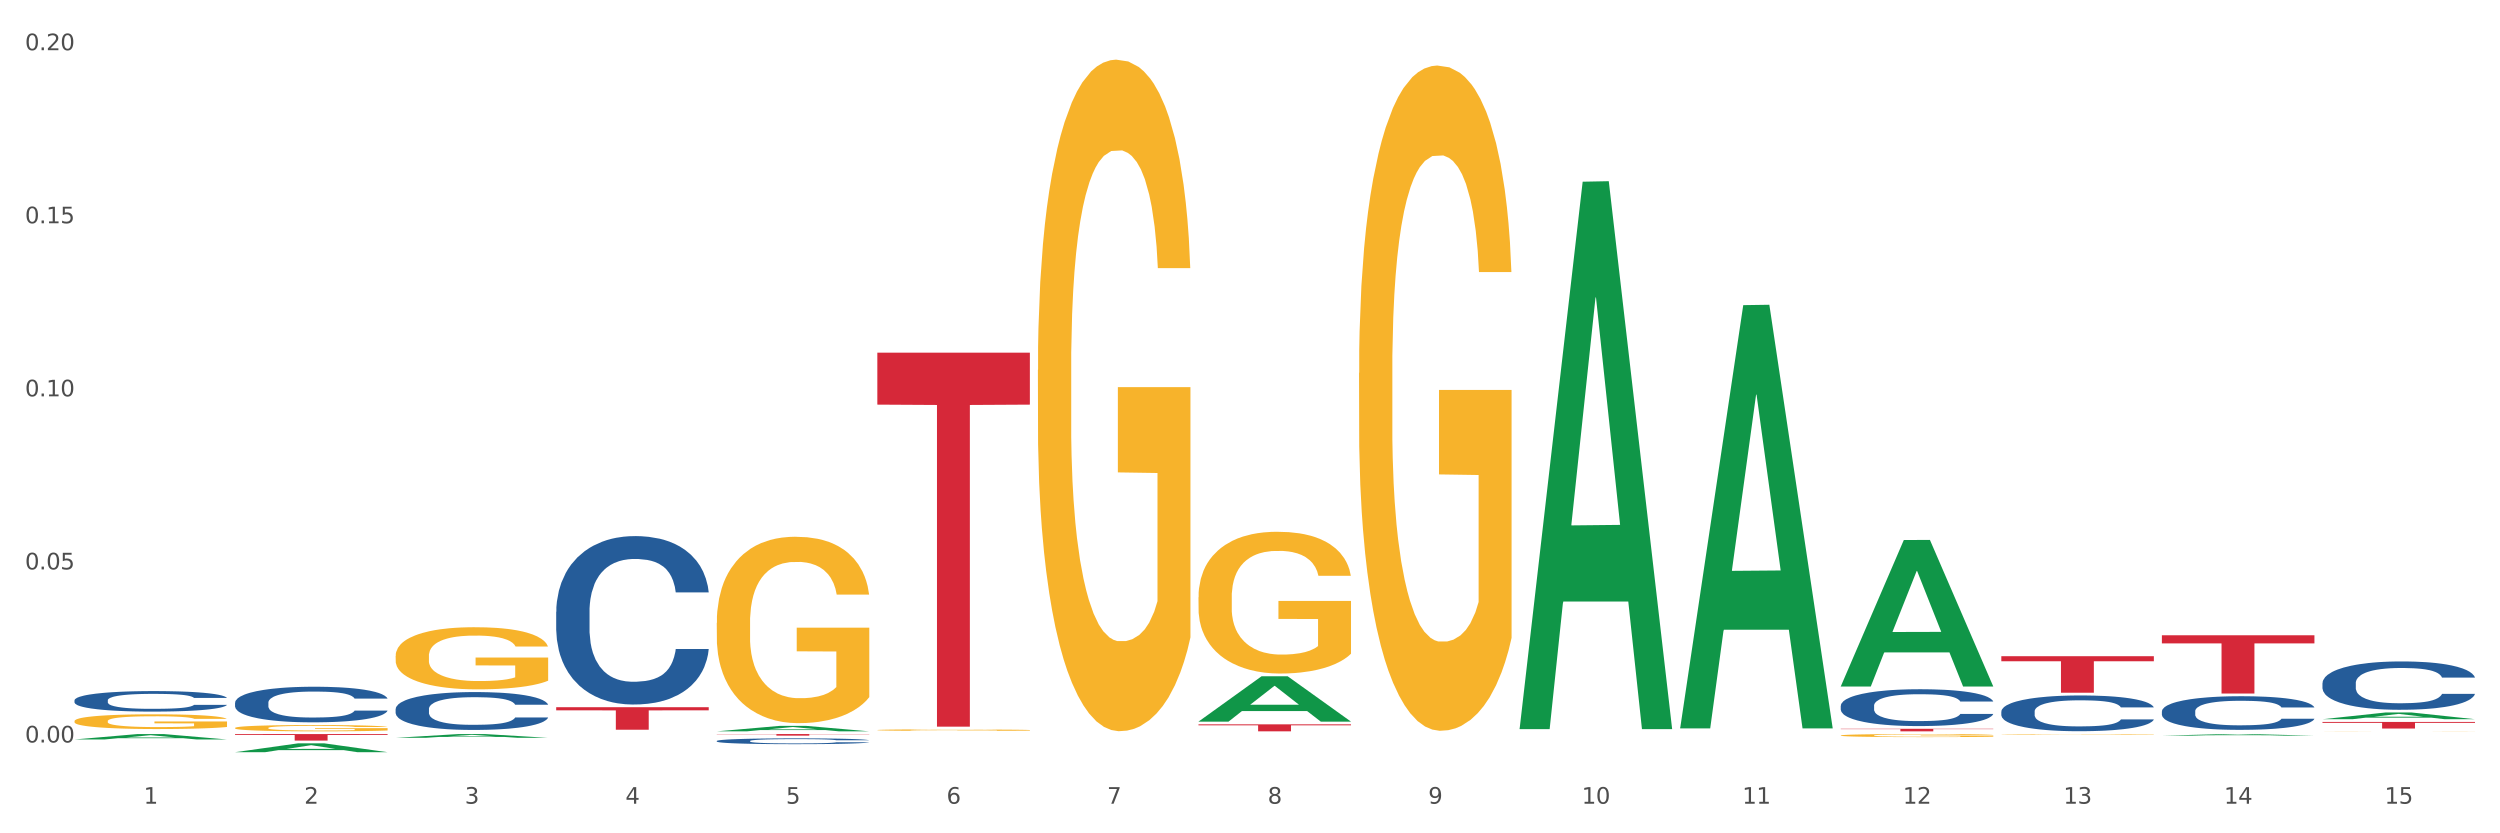 <?xml version="1.0" encoding="utf-8" standalone="no"?>
<!DOCTYPE svg PUBLIC "-//W3C//DTD SVG 1.1//EN"
  "http://www.w3.org/Graphics/SVG/1.1/DTD/svg11.dtd">
<svg xmlns:xlink="http://www.w3.org/1999/xlink" width="1080pt" height="360pt" viewBox="0 0 1080 360" xmlns="http://www.w3.org/2000/svg" version="1.1">
 <rect x="0" y="0" width="1080" height="360" fill="#333333" stroke="none"/>
 <defs>
  <style type="text/css">*{stroke-linejoin: round; stroke-linecap: butt}</style>
 </defs>
 <g id="figure_1">
  <g id="patch_1">
   <path d="M 0 360 
L 1080 360 
L 1080 0 
L 0 0 
z
" style="fill: #ffffff; stroke: #ffffff; stroke-linejoin: miter"/>
  </g>
  <g id="axes_1">
   <g id="matplotlib.axis_1">
    <g id="xtick_1">
     <g id="text_1">
      <!-- 1 -->
      <g style="fill: #4d4d4d" transform="translate(62.07 347.204) scale(0.096 -0.096)">
       <defs>
        <path id="DejaVuSans-31" d="M 794 531 
L 1825 531 
L 1825 4091 
L 703 3866 
L 703 4441 
L 1819 4666 
L 2450 4666 
L 2450 531 
L 3481 531 
L 3481 0 
L 794 0 
L 794 531 
z
" transform="scale(0.016)"/>
       </defs>
       <use xlink:href="#DejaVuSans-31"/>
      </g>
     </g>
    </g>
    <g id="xtick_2">
     <g id="text_2">
      <!-- 2 -->
      <g style="fill: #4d4d4d" transform="translate(131.436 347.204) scale(0.096 -0.096)">
       <defs>
        <path id="DejaVuSans-32" d="M 1228 531 
L 3431 531 
L 3431 0 
L 469 0 
L 469 531 
Q 828 903 1448 1529 
Q 2069 2156 2228 2338 
Q 2531 2678 2651 2914 
Q 2772 3150 2772 3378 
Q 2772 3750 2511 3984 
Q 2250 4219 1831 4219 
Q 1534 4219 1204 4116 
Q 875 4013 500 3803 
L 500 4441 
Q 881 4594 1212 4672 
Q 1544 4750 1819 4750 
Q 2544 4750 2975 4387 
Q 3406 4025 3406 3419 
Q 3406 3131 3298 2873 
Q 3191 2616 2906 2266 
Q 2828 2175 2409 1742 
Q 1991 1309 1228 531 
z
" transform="scale(0.016)"/>
       </defs>
       <use xlink:href="#DejaVuSans-32"/>
      </g>
     </g>
    </g>
    <g id="xtick_3">
     <g id="text_3">
      <!-- 3 -->
      <g style="fill: #4d4d4d" transform="translate(200.802 347.204) scale(0.096 -0.096)">
       <defs>
        <path id="DejaVuSans-33" d="M 2597 2516 
Q 3050 2419 3304 2112 
Q 3559 1806 3559 1356 
Q 3559 666 3084 287 
Q 2609 -91 1734 -91 
Q 1441 -91 1130 -33 
Q 819 25 488 141 
L 488 750 
Q 750 597 1062 519 
Q 1375 441 1716 441 
Q 2309 441 2620 675 
Q 2931 909 2931 1356 
Q 2931 1769 2642 2001 
Q 2353 2234 1838 2234 
L 1294 2234 
L 1294 2753 
L 1863 2753 
Q 2328 2753 2575 2939 
Q 2822 3125 2822 3475 
Q 2822 3834 2567 4026 
Q 2313 4219 1838 4219 
Q 1578 4219 1281 4162 
Q 984 4106 628 3988 
L 628 4550 
Q 988 4650 1302 4700 
Q 1616 4750 1894 4750 
Q 2613 4750 3031 4423 
Q 3450 4097 3450 3541 
Q 3450 3153 3228 2886 
Q 3006 2619 2597 2516 
z
" transform="scale(0.016)"/>
       </defs>
       <use xlink:href="#DejaVuSans-33"/>
      </g>
     </g>
    </g>
    <g id="xtick_4">
     <g id="text_4">
      <!-- 4 -->
      <g style="fill: #4d4d4d" transform="translate(270.169 347.204) scale(0.096 -0.096)">
       <defs>
        <path id="DejaVuSans-34" d="M 2419 4116 
L 825 1625 
L 2419 1625 
L 2419 4116 
z
M 2253 4666 
L 3047 4666 
L 3047 1625 
L 3713 1625 
L 3713 1100 
L 3047 1100 
L 3047 0 
L 2419 0 
L 2419 1100 
L 313 1100 
L 313 1709 
L 2253 4666 
z
" transform="scale(0.016)"/>
       </defs>
       <use xlink:href="#DejaVuSans-34"/>
      </g>
     </g>
    </g>
    <g id="xtick_5">
     <g id="text_5">
      <!-- 5 -->
      <g style="fill: #4d4d4d" transform="translate(339.535 347.204) scale(0.096 -0.096)">
       <defs>
        <path id="DejaVuSans-35" d="M 691 4666 
L 3169 4666 
L 3169 4134 
L 1269 4134 
L 1269 2991 
Q 1406 3038 1543 3061 
Q 1681 3084 1819 3084 
Q 2600 3084 3056 2656 
Q 3513 2228 3513 1497 
Q 3513 744 3044 326 
Q 2575 -91 1722 -91 
Q 1428 -91 1123 -41 
Q 819 9 494 109 
L 494 744 
Q 775 591 1075 516 
Q 1375 441 1709 441 
Q 2250 441 2565 725 
Q 2881 1009 2881 1497 
Q 2881 1984 2565 2268 
Q 2250 2553 1709 2553 
Q 1456 2553 1204 2497 
Q 953 2441 691 2322 
L 691 4666 
z
" transform="scale(0.016)"/>
       </defs>
       <use xlink:href="#DejaVuSans-35"/>
      </g>
     </g>
    </g>
    <g id="xtick_6">
     <g id="text_6">
      <!-- 6 -->
      <g style="fill: #4d4d4d" transform="translate(408.901 347.204) scale(0.096 -0.096)">
       <defs>
        <path id="DejaVuSans-36" d="M 2113 2584 
Q 1688 2584 1439 2293 
Q 1191 2003 1191 1497 
Q 1191 994 1439 701 
Q 1688 409 2113 409 
Q 2538 409 2786 701 
Q 3034 994 3034 1497 
Q 3034 2003 2786 2293 
Q 2538 2584 2113 2584 
z
M 3366 4563 
L 3366 3988 
Q 3128 4100 2886 4159 
Q 2644 4219 2406 4219 
Q 1781 4219 1451 3797 
Q 1122 3375 1075 2522 
Q 1259 2794 1537 2939 
Q 1816 3084 2150 3084 
Q 2853 3084 3261 2657 
Q 3669 2231 3669 1497 
Q 3669 778 3244 343 
Q 2819 -91 2113 -91 
Q 1303 -91 875 529 
Q 447 1150 447 2328 
Q 447 3434 972 4092 
Q 1497 4750 2381 4750 
Q 2619 4750 2861 4703 
Q 3103 4656 3366 4563 
z
" transform="scale(0.016)"/>
       </defs>
       <use xlink:href="#DejaVuSans-36"/>
      </g>
     </g>
    </g>
    <g id="xtick_7">
     <g id="text_7">
      <!-- 7 -->
      <g style="fill: #4d4d4d" transform="translate(478.267 347.204) scale(0.096 -0.096)">
       <defs>
        <path id="DejaVuSans-37" d="M 525 4666 
L 3525 4666 
L 3525 4397 
L 1831 0 
L 1172 0 
L 2766 4134 
L 525 4134 
L 525 4666 
z
" transform="scale(0.016)"/>
       </defs>
       <use xlink:href="#DejaVuSans-37"/>
      </g>
     </g>
    </g>
    <g id="xtick_8">
     <g id="text_8">
      <!-- 8 -->
      <g style="fill: #4d4d4d" transform="translate(547.634 347.204) scale(0.096 -0.096)">
       <defs>
        <path id="DejaVuSans-38" d="M 2034 2216 
Q 1584 2216 1326 1975 
Q 1069 1734 1069 1313 
Q 1069 891 1326 650 
Q 1584 409 2034 409 
Q 2484 409 2743 651 
Q 3003 894 3003 1313 
Q 3003 1734 2745 1975 
Q 2488 2216 2034 2216 
z
M 1403 2484 
Q 997 2584 770 2862 
Q 544 3141 544 3541 
Q 544 4100 942 4425 
Q 1341 4750 2034 4750 
Q 2731 4750 3128 4425 
Q 3525 4100 3525 3541 
Q 3525 3141 3298 2862 
Q 3072 2584 2669 2484 
Q 3125 2378 3379 2068 
Q 3634 1759 3634 1313 
Q 3634 634 3220 271 
Q 2806 -91 2034 -91 
Q 1263 -91 848 271 
Q 434 634 434 1313 
Q 434 1759 690 2068 
Q 947 2378 1403 2484 
z
M 1172 3481 
Q 1172 3119 1398 2916 
Q 1625 2713 2034 2713 
Q 2441 2713 2670 2916 
Q 2900 3119 2900 3481 
Q 2900 3844 2670 4047 
Q 2441 4250 2034 4250 
Q 1625 4250 1398 4047 
Q 1172 3844 1172 3481 
z
" transform="scale(0.016)"/>
       </defs>
       <use xlink:href="#DejaVuSans-38"/>
      </g>
     </g>
    </g>
    <g id="xtick_9">
     <g id="text_9">
      <!-- 9 -->
      <g style="fill: #4d4d4d" transform="translate(617 347.204) scale(0.096 -0.096)">
       <defs>
        <path id="DejaVuSans-39" d="M 703 97 
L 703 672 
Q 941 559 1184 500 
Q 1428 441 1663 441 
Q 2288 441 2617 861 
Q 2947 1281 2994 2138 
Q 2813 1869 2534 1725 
Q 2256 1581 1919 1581 
Q 1219 1581 811 2004 
Q 403 2428 403 3163 
Q 403 3881 828 4315 
Q 1253 4750 1959 4750 
Q 2769 4750 3195 4129 
Q 3622 3509 3622 2328 
Q 3622 1225 3098 567 
Q 2575 -91 1691 -91 
Q 1453 -91 1209 -44 
Q 966 3 703 97 
z
M 1959 2075 
Q 2384 2075 2632 2365 
Q 2881 2656 2881 3163 
Q 2881 3666 2632 3958 
Q 2384 4250 1959 4250 
Q 1534 4250 1286 3958 
Q 1038 3666 1038 3163 
Q 1038 2656 1286 2365 
Q 1534 2075 1959 2075 
z
" transform="scale(0.016)"/>
       </defs>
       <use xlink:href="#DejaVuSans-39"/>
      </g>
     </g>
    </g>
    <g id="xtick_10">
     <g id="text_10">
      <!-- 10 -->
      <g style="fill: #4d4d4d" transform="translate(683.312 347.204) scale(0.096 -0.096)">
       <defs>
        <path id="DejaVuSans-30" d="M 2034 4250 
Q 1547 4250 1301 3770 
Q 1056 3291 1056 2328 
Q 1056 1369 1301 889 
Q 1547 409 2034 409 
Q 2525 409 2770 889 
Q 3016 1369 3016 2328 
Q 3016 3291 2770 3770 
Q 2525 4250 2034 4250 
z
M 2034 4750 
Q 2819 4750 3233 4129 
Q 3647 3509 3647 2328 
Q 3647 1150 3233 529 
Q 2819 -91 2034 -91 
Q 1250 -91 836 529 
Q 422 1150 422 2328 
Q 422 3509 836 4129 
Q 1250 4750 2034 4750 
z
" transform="scale(0.016)"/>
       </defs>
       <use xlink:href="#DejaVuSans-31"/>
       <use xlink:href="#DejaVuSans-30" transform="translate(63.623 0)"/>
      </g>
     </g>
    </g>
    <g id="xtick_11">
     <g id="text_11">
      <!-- 11 -->
      <g style="fill: #4d4d4d" transform="translate(752.678 347.204) scale(0.096 -0.096)">
       <use xlink:href="#DejaVuSans-31"/>
       <use xlink:href="#DejaVuSans-31" transform="translate(63.623 0)"/>
      </g>
     </g>
    </g>
    <g id="xtick_12">
     <g id="text_12">
      <!-- 12 -->
      <g style="fill: #4d4d4d" transform="translate(822.044 347.204) scale(0.096 -0.096)">
       <use xlink:href="#DejaVuSans-31"/>
       <use xlink:href="#DejaVuSans-32" transform="translate(63.623 0)"/>
      </g>
     </g>
    </g>
    <g id="xtick_13">
     <g id="text_13">
      <!-- 13 -->
      <g style="fill: #4d4d4d" transform="translate(891.411 347.204) scale(0.096 -0.096)">
       <use xlink:href="#DejaVuSans-31"/>
       <use xlink:href="#DejaVuSans-33" transform="translate(63.623 0)"/>
      </g>
     </g>
    </g>
    <g id="xtick_14">
     <g id="text_14">
      <!-- 14 -->
      <g style="fill: #4d4d4d" transform="translate(960.777 347.204) scale(0.096 -0.096)">
       <use xlink:href="#DejaVuSans-31"/>
       <use xlink:href="#DejaVuSans-34" transform="translate(63.623 0)"/>
      </g>
     </g>
    </g>
    <g id="xtick_15">
     <g id="text_15">
      <!-- 15 -->
      <g style="fill: #4d4d4d" transform="translate(1030.143 347.204) scale(0.096 -0.096)">
       <use xlink:href="#DejaVuSans-31"/>
       <use xlink:href="#DejaVuSans-35" transform="translate(63.623 0)"/>
      </g>
     </g>
    </g>
    <g id="xtick_16"/>
    <g id="xtick_17"/>
    <g id="xtick_18"/>
    <g id="xtick_19"/>
    <g id="xtick_20"/>
    <g id="xtick_21"/>
    <g id="xtick_22"/>
    <g id="xtick_23"/>
    <g id="xtick_24"/>
    <g id="xtick_25"/>
    <g id="xtick_26"/>
    <g id="xtick_27"/>
    <g id="xtick_28"/>
    <g id="xtick_29"/>
   </g>
   <g id="matplotlib.axis_2">
    <g id="ytick_1">
     <g id="text_16">
      <!-- 0.00 -->
      <g style="fill: #4d4d4d" transform="translate(10.8 320.756) scale(0.096 -0.096)">
       <defs>
        <path id="DejaVuSans-2e" d="M 684 794 
L 1344 794 
L 1344 0 
L 684 0 
L 684 794 
z
" transform="scale(0.016)"/>
       </defs>
       <use xlink:href="#DejaVuSans-30"/>
       <use xlink:href="#DejaVuSans-2e" transform="translate(63.623 0)"/>
       <use xlink:href="#DejaVuSans-30" transform="translate(95.41 0)"/>
       <use xlink:href="#DejaVuSans-30" transform="translate(159.033 0)"/>
      </g>
     </g>
    </g>
    <g id="ytick_2">
     <g id="text_17">
      <!-- 0.05 -->
      <g style="fill: #4d4d4d" transform="translate(10.8 245.991) scale(0.096 -0.096)">
       <use xlink:href="#DejaVuSans-30"/>
       <use xlink:href="#DejaVuSans-2e" transform="translate(63.623 0)"/>
       <use xlink:href="#DejaVuSans-30" transform="translate(95.41 0)"/>
       <use xlink:href="#DejaVuSans-35" transform="translate(159.033 0)"/>
      </g>
     </g>
    </g>
    <g id="ytick_3">
     <g id="text_18">
      <!-- 0.10 -->
      <g style="fill: #4d4d4d" transform="translate(10.8 171.227) scale(0.096 -0.096)">
       <use xlink:href="#DejaVuSans-30"/>
       <use xlink:href="#DejaVuSans-2e" transform="translate(63.623 0)"/>
       <use xlink:href="#DejaVuSans-31" transform="translate(95.41 0)"/>
       <use xlink:href="#DejaVuSans-30" transform="translate(159.033 0)"/>
      </g>
     </g>
    </g>
    <g id="ytick_4">
     <g id="text_19">
      <!-- 0.15 -->
      <g style="fill: #4d4d4d" transform="translate(10.8 96.462) scale(0.096 -0.096)">
       <use xlink:href="#DejaVuSans-30"/>
       <use xlink:href="#DejaVuSans-2e" transform="translate(63.623 0)"/>
       <use xlink:href="#DejaVuSans-31" transform="translate(95.41 0)"/>
       <use xlink:href="#DejaVuSans-35" transform="translate(159.033 0)"/>
      </g>
     </g>
    </g>
    <g id="ytick_5">
     <g id="text_20">
      <!-- 0.20 -->
      <g style="fill: #4d4d4d" transform="translate(10.8 21.698) scale(0.096 -0.096)">
       <use xlink:href="#DejaVuSans-30"/>
       <use xlink:href="#DejaVuSans-2e" transform="translate(63.623 0)"/>
       <use xlink:href="#DejaVuSans-32" transform="translate(95.41 0)"/>
       <use xlink:href="#DejaVuSans-30" transform="translate(159.033 0)"/>
      </g>
     </g>
    </g>
    <g id="ytick_6"/>
    <g id="ytick_7"/>
    <g id="ytick_8"/>
    <g id="ytick_9"/>
   </g>
   <g id="PolyCollection_1">
    <path d="M 32.175 319.448 
L 32.243 319.446 
L 59.417 317.111 
L 70.695 317.108 
L 98.073 319.452 
L 85.029 319.452 
L 79.119 318.907 
L 51.061 318.907 
L 50.857 318.915 
L 45.151 319.452 
L 32.175 319.452 
L 32.175 319.448 
L 54.594 318.581 
L 75.586 318.579 
L 65.192 317.608 
L 65.056 317.604 
L 64.92 317.61 
L 54.526 318.579 
L 54.594 318.581 
L 32.175 319.448 
z
" clip-path="url(#pdb2fa4c7e5)" style="fill: #109648"/>
    <path d="M 101.541 324.942 
L 101.609 324.939 
L 128.784 321.123 
L 140.061 321.12 
L 167.439 324.95 
L 154.395 324.95 
L 148.485 324.058 
L 120.427 324.058 
L 120.224 324.072 
L 114.517 324.95 
L 101.541 324.95 
L 101.541 324.942 
L 123.96 323.526 
L 144.952 323.522 
L 134.558 321.936 
L 134.422 321.929 
L 134.286 321.94 
L 123.892 323.522 
L 123.96 323.526 
L 101.541 324.942 
z
" clip-path="url(#pdb2fa4c7e5)" style="fill: #109648"/>
    <path d="M 170.907 318.735 
L 170.975 318.734 
L 198.15 317.11 
L 209.427 317.108 
L 236.805 318.738 
L 223.762 318.738 
L 217.851 318.359 
L 189.794 318.359 
L 189.59 318.365 
L 183.883 318.738 
L 170.907 318.738 
L 170.907 318.735 
L 193.326 318.132 
L 214.319 318.131 
L 203.924 317.456 
L 203.788 317.453 
L 203.653 317.457 
L 193.258 318.131 
L 193.326 318.132 
L 170.907 318.735 
z
" clip-path="url(#pdb2fa4c7e5)" style="fill: #109648"/>
    <path d="M 309.64 315.939 
L 309.708 315.936 
L 336.882 313.574 
L 348.16 313.572 
L 375.538 315.943 
L 362.494 315.943 
L 356.584 315.391 
L 328.526 315.391 
L 328.322 315.4 
L 322.616 315.943 
L 309.64 315.943 
L 309.64 315.939 
L 332.059 315.061 
L 353.051 315.059 
L 342.657 314.077 
L 342.521 314.073 
L 342.385 314.08 
L 331.991 315.059 
L 332.059 315.061 
L 309.64 315.939 
z
" clip-path="url(#pdb2fa4c7e5)" style="fill: #109648"/>
    <path d="M 1003.302 310.699 
L 1003.37 310.696 
L 1030.544 307.793 
L 1041.822 307.791 
L 1069.2 310.704 
L 1056.156 310.704 
L 1050.246 310.026 
L 1022.188 310.026 
L 1021.984 310.037 
L 1016.278 310.704 
L 1003.302 310.704 
L 1003.302 310.699 
L 1025.721 309.621 
L 1046.713 309.618 
L 1036.319 308.412 
L 1036.183 308.406 
L 1036.047 308.415 
L 1025.653 309.618 
L 1025.721 309.621 
L 1003.302 310.699 
z
" clip-path="url(#pdb2fa4c7e5)" style="fill: #109648"/>
    <path d="M 864.57 317.233 
L 864.647 317.233 
L 864.647 317.224 
L 864.803 317.217 
L 865.581 317.198 
L 866.748 317.183 
L 867.604 317.175 
L 868.46 317.168 
L 869.471 317.161 
L 870.716 317.154 
L 872.972 317.144 
L 874.373 317.139 
L 876.084 317.134 
L 879.196 317.126 
L 881.453 317.121 
L 883.787 317.118 
L 887.599 317.113 
L 890.089 317.111 
L 892.734 317.11 
L 895.924 317.109 
L 898.336 317.108 
L 903.626 317.109 
L 908.139 317.111 
L 910.317 317.113 
L 913.118 317.116 
L 914.596 317.118 
L 917.008 317.122 
L 919.498 317.127 
L 921.209 317.132 
L 923.777 317.14 
L 925.722 317.148 
L 927.511 317.159 
L 928.445 317.166 
L 929.145 317.173 
L 929.767 317.18 
L 930.39 317.192 
L 916.385 317.192 
L 915.841 317.184 
L 914.985 317.176 
L 913.74 317.168 
L 912.651 317.163 
L 910.784 317.157 
L 909.072 317.153 
L 907.283 317.15 
L 905.104 317.147 
L 903.393 317.146 
L 900.981 317.145 
L 896.235 317.145 
L 893.045 317.147 
L 890.867 317.15 
L 889.466 317.152 
L 888.221 317.154 
L 886.821 317.158 
L 885.187 317.163 
L 884.02 317.168 
L 882.853 317.174 
L 881.919 317.18 
L 881.064 317.186 
L 880.363 317.194 
L 879.819 317.202 
L 879.352 317.211 
L 878.963 317.226 
L 878.963 317.26 
L 879.119 317.268 
L 879.508 317.278 
L 879.974 317.286 
L 880.752 317.295 
L 881.453 317.301 
L 882.775 317.31 
L 884.253 317.317 
L 885.42 317.322 
L 886.587 317.326 
L 888.61 317.331 
L 890.867 317.336 
L 892.812 317.339 
L 895.457 317.341 
L 897.246 317.342 
L 898.802 317.343 
L 902.615 317.343 
L 905.338 317.342 
L 908.372 317.34 
L 910.706 317.338 
L 912.651 317.335 
L 914.829 317.331 
L 916.23 317.327 
L 916.23 317.275 
L 899.114 317.275 
L 899.114 317.24 
L 930.468 317.24 
L 930.468 317.341 
L 929.145 317.346 
L 927.667 317.351 
L 926.111 317.355 
L 923.777 317.36 
L 920.976 317.365 
L 918.486 317.369 
L 915.841 317.372 
L 912.729 317.374 
L 908.683 317.377 
L 906.193 317.378 
L 903.081 317.379 
L 899.425 317.379 
L 896.235 317.378 
L 893.123 317.377 
L 889.855 317.375 
L 886.665 317.372 
L 884.253 317.368 
L 881.842 317.365 
L 879.274 317.359 
L 877.251 317.354 
L 875.695 317.35 
L 873.984 317.344 
L 872.116 317.337 
L 870.716 317.33 
L 869.471 317.323 
L 868.149 317.314 
L 867.215 317.307 
L 866.281 317.297 
L 865.737 317.29 
L 865.114 317.279 
L 864.647 317.263 
L 864.57 317.233 
z
" clip-path="url(#pdb2fa4c7e5)" style="fill: #f7b32b"/>
    <path d="M 795.203 317.719 
L 795.281 317.718 
L 795.281 317.674 
L 795.437 317.637 
L 796.215 317.547 
L 797.382 317.472 
L 798.238 317.432 
L 799.094 317.399 
L 800.105 317.367 
L 801.35 317.333 
L 803.606 317.283 
L 805.006 317.258 
L 806.718 317.232 
L 809.83 317.193 
L 812.086 317.171 
L 814.42 317.153 
L 818.233 317.131 
L 820.722 317.122 
L 823.368 317.114 
L 826.557 317.11 
L 828.969 317.108 
L 834.26 317.112 
L 838.772 317.123 
L 840.951 317.131 
L 843.752 317.146 
L 845.23 317.156 
L 847.642 317.175 
L 850.131 317.2 
L 851.843 317.222 
L 854.41 317.263 
L 856.355 317.304 
L 858.145 317.355 
L 859.078 317.39 
L 859.779 317.422 
L 860.401 317.46 
L 861.024 317.519 
L 847.019 317.519 
L 846.475 317.477 
L 845.619 317.437 
L 844.374 317.398 
L 843.285 317.374 
L 841.418 317.344 
L 839.706 317.324 
L 837.916 317.31 
L 835.738 317.298 
L 834.026 317.292 
L 831.615 317.287 
L 826.869 317.288 
L 823.679 317.298 
L 821.5 317.31 
L 820.1 317.321 
L 818.855 317.333 
L 817.455 317.35 
L 815.821 317.375 
L 814.654 317.398 
L 813.487 317.427 
L 812.553 317.456 
L 811.697 317.49 
L 810.997 317.526 
L 810.453 317.563 
L 809.986 317.609 
L 809.597 317.685 
L 809.597 317.851 
L 809.752 317.888 
L 810.141 317.938 
L 810.608 317.975 
L 811.386 318.02 
L 812.086 318.05 
L 813.409 318.093 
L 814.887 318.129 
L 816.054 318.152 
L 817.221 318.172 
L 819.244 318.198 
L 821.5 318.22 
L 823.445 318.233 
L 826.091 318.245 
L 827.88 318.25 
L 829.436 318.252 
L 833.248 318.252 
L 835.971 318.249 
L 839.006 318.24 
L 841.34 318.23 
L 843.285 318.216 
L 845.463 318.195 
L 846.864 318.174 
L 846.864 317.922 
L 829.747 317.921 
L 829.747 317.753 
L 861.101 317.753 
L 861.101 318.245 
L 859.779 318.271 
L 858.3 318.294 
L 856.744 318.314 
L 854.41 318.339 
L 851.61 318.363 
L 849.12 318.38 
L 846.475 318.395 
L 843.363 318.408 
L 839.317 318.42 
L 836.827 318.425 
L 833.715 318.429 
L 830.059 318.43 
L 826.869 318.427 
L 823.757 318.421 
L 820.489 318.411 
L 817.299 318.395 
L 814.887 318.379 
L 812.475 318.36 
L 809.908 318.335 
L 807.885 318.31 
L 806.329 318.289 
L 804.617 318.261 
L 802.75 318.225 
L 801.35 318.192 
L 800.105 318.158 
L 798.782 318.115 
L 797.849 318.077 
L 796.915 318.03 
L 796.37 317.995 
L 795.748 317.941 
L 795.281 317.865 
L 795.203 317.719 
z
" clip-path="url(#pdb2fa4c7e5)" style="fill: #f7b32b"/>
    <path d="M 1003.302 315.91 
L 1003.38 315.91 
L 1003.38 315.908 
L 1003.535 315.906 
L 1004.314 315.902 
L 1005.481 315.898 
L 1006.336 315.896 
L 1007.192 315.895 
L 1008.204 315.893 
L 1009.448 315.892 
L 1011.705 315.889 
L 1013.105 315.888 
L 1014.817 315.887 
L 1017.929 315.885 
L 1020.185 315.884 
L 1022.519 315.883 
L 1026.331 315.882 
L 1028.821 315.882 
L 1031.466 315.881 
L 1034.656 315.881 
L 1037.068 315.881 
L 1042.358 315.881 
L 1046.871 315.882 
L 1049.049 315.882 
L 1051.85 315.883 
L 1053.328 315.883 
L 1055.74 315.884 
L 1058.23 315.885 
L 1059.942 315.886 
L 1062.509 315.888 
L 1064.454 315.89 
L 1066.244 315.893 
L 1067.177 315.894 
L 1067.877 315.896 
L 1068.5 315.897 
L 1069.122 315.9 
L 1055.118 315.9 
L 1054.573 315.898 
L 1053.717 315.896 
L 1052.473 315.895 
L 1051.383 315.893 
L 1049.516 315.892 
L 1047.805 315.891 
L 1046.015 315.89 
L 1043.837 315.89 
L 1042.125 315.89 
L 1039.713 315.889 
L 1034.967 315.889 
L 1031.777 315.89 
L 1029.599 315.89 
L 1028.199 315.891 
L 1026.954 315.892 
L 1025.553 315.892 
L 1023.919 315.894 
L 1022.752 315.895 
L 1021.585 315.896 
L 1020.652 315.897 
L 1019.796 315.899 
L 1019.096 315.901 
L 1018.551 315.902 
L 1018.084 315.905 
L 1017.695 315.908 
L 1017.695 315.916 
L 1017.851 315.918 
L 1018.24 315.92 
L 1018.707 315.922 
L 1019.485 315.924 
L 1020.185 315.925 
L 1021.508 315.927 
L 1022.986 315.929 
L 1024.153 315.93 
L 1025.32 315.931 
L 1027.343 315.932 
L 1029.599 315.933 
L 1031.544 315.934 
L 1034.189 315.934 
L 1035.979 315.935 
L 1037.535 315.935 
L 1041.347 315.935 
L 1044.07 315.935 
L 1047.104 315.934 
L 1049.438 315.934 
L 1051.383 315.933 
L 1053.562 315.932 
L 1054.962 315.931 
L 1054.962 315.919 
L 1037.846 315.919 
L 1037.846 315.911 
L 1069.2 315.911 
L 1069.2 315.934 
L 1067.877 315.936 
L 1066.399 315.937 
L 1064.843 315.938 
L 1062.509 315.939 
L 1059.708 315.94 
L 1057.219 315.941 
L 1054.573 315.941 
L 1051.461 315.942 
L 1047.416 315.943 
L 1044.926 315.943 
L 1041.814 315.943 
L 1038.157 315.943 
L 1034.967 315.943 
L 1031.855 315.943 
L 1028.588 315.942 
L 1025.398 315.941 
L 1022.986 315.941 
L 1020.574 315.94 
L 1018.007 315.939 
L 1015.984 315.937 
L 1014.428 315.936 
L 1012.716 315.935 
L 1010.849 315.933 
L 1009.448 315.932 
L 1008.204 315.93 
L 1006.881 315.928 
L 1005.947 315.927 
L 1005.014 315.924 
L 1004.469 315.923 
L 1003.847 315.92 
L 1003.38 315.917 
L 1003.302 315.91 
z
" clip-path="url(#pdb2fa4c7e5)" style="fill: #f7b32b"/>
    <path d="M 933.936 317.808 
L 934.004 317.807 
L 961.178 317.109 
L 972.456 317.108 
L 999.834 317.809 
L 986.79 317.809 
L 980.88 317.646 
L 952.822 317.646 
L 952.618 317.649 
L 946.912 317.809 
L 933.936 317.809 
L 933.936 317.808 
L 956.355 317.549 
L 977.347 317.548 
L 966.953 317.258 
L 966.817 317.257 
L 966.681 317.259 
L 956.287 317.548 
L 956.355 317.549 
L 933.936 317.808 
z
" clip-path="url(#pdb2fa4c7e5)" style="fill: #109648"/>
    <path d="M 795.203 296.46 
L 795.271 296.4 
L 822.446 233.295 
L 833.723 233.236 
L 861.101 296.579 
L 848.058 296.579 
L 842.147 281.828 
L 814.09 281.828 
L 813.886 282.066 
L 808.179 296.579 
L 795.203 296.579 
L 795.203 296.46 
L 817.622 273.026 
L 838.615 272.966 
L 828.22 246.737 
L 828.084 246.618 
L 827.949 246.797 
L 817.554 272.966 
L 817.622 273.026 
L 795.203 296.46 
z
" clip-path="url(#pdb2fa4c7e5)" style="fill: #109648"/>
    <path d="M 1003.302 311.87 
L 1069.2 311.87 
L 1069.2 312.265 
L 1043.278 312.268 
L 1043.278 314.716 
L 1029.068 314.716 
L 1029.068 312.268 
L 1003.302 312.265 
L 1003.302 311.873 
L 1003.302 311.87 
z
" clip-path="url(#pdb2fa4c7e5)" style="fill: #d62839"/>
    <path d="M 725.837 314.312 
L 725.905 314.141 
L 753.08 131.824 
L 764.357 131.652 
L 791.735 314.656 
L 778.691 314.656 
L 772.781 272.041 
L 744.723 272.041 
L 744.52 272.728 
L 738.813 314.656 
L 725.837 314.656 
L 725.837 314.312 
L 748.256 246.61 
L 769.248 246.438 
L 758.854 170.659 
L 758.718 170.315 
L 758.582 170.831 
L 748.188 246.438 
L 748.256 246.61 
L 725.837 314.312 
z
" clip-path="url(#pdb2fa4c7e5)" style="fill: #109648"/>
    <path d="M 240.274 305.523 
L 306.172 305.523 
L 306.172 306.872 
L 280.25 306.881 
L 280.25 315.232 
L 266.039 315.232 
L 266.039 306.881 
L 240.274 306.872 
L 240.274 305.532 
L 240.274 305.523 
z
" clip-path="url(#pdb2fa4c7e5)" style="fill: #d62839"/>
    <path d="M 101.541 317.108 
L 167.439 317.108 
L 167.439 317.504 
L 141.517 317.507 
L 141.517 319.954 
L 127.307 319.954 
L 127.307 317.507 
L 101.541 317.504 
L 101.541 317.111 
L 101.541 317.108 
z
" clip-path="url(#pdb2fa4c7e5)" style="fill: #d62839"/>
    <path d="M 864.57 283.466 
L 930.468 283.466 
L 930.468 285.662 
L 904.546 285.677 
L 904.546 299.272 
L 890.335 299.272 
L 890.335 285.677 
L 864.57 285.662 
L 864.57 283.481 
L 864.57 283.466 
z
" clip-path="url(#pdb2fa4c7e5)" style="fill: #d62839"/>
    <path d="M 1003.302 295.123 
L 1003.38 295.104 
L 1003.38 294.57 
L 1003.614 293.845 
L 1004.47 292.51 
L 1005.561 291.499 
L 1007.43 290.317 
L 1008.443 289.821 
L 1009.767 289.268 
L 1012.494 288.371 
L 1015.609 287.608 
L 1017.79 287.188 
L 1019.426 286.921 
L 1023.087 286.445 
L 1025.19 286.235 
L 1027.371 286.063 
L 1029.241 285.949 
L 1032.356 285.815 
L 1034.849 285.758 
L 1037.731 285.739 
L 1040.146 285.758 
L 1043.339 285.834 
L 1048.013 286.063 
L 1049.805 286.197 
L 1052.219 286.425 
L 1054.712 286.731 
L 1056.737 287.036 
L 1059.074 287.475 
L 1061.489 288.047 
L 1063.825 288.772 
L 1065.461 289.439 
L 1066.785 290.145 
L 1067.954 291.003 
L 1068.811 291.938 
L 1069.2 292.72 
L 1054.945 292.72 
L 1054.556 292.014 
L 1053.777 291.251 
L 1052.998 290.736 
L 1052.141 290.317 
L 1050.817 289.84 
L 1049.649 289.535 
L 1047.701 289.172 
L 1045.91 288.943 
L 1044.43 288.81 
L 1042.638 288.695 
L 1038.822 288.581 
L 1036.095 288.581 
L 1034.382 288.619 
L 1032.278 288.714 
L 1030.487 288.848 
L 1028.384 289.077 
L 1026.748 289.325 
L 1025.112 289.649 
L 1024.178 289.878 
L 1022.775 290.298 
L 1021.841 290.641 
L 1020.594 291.232 
L 1019.893 291.652 
L 1018.647 292.739 
L 1018.102 293.54 
L 1017.868 294.093 
L 1017.712 294.704 
L 1017.712 297.679 
L 1018.18 299.015 
L 1018.569 299.587 
L 1019.192 300.235 
L 1020.361 301.075 
L 1022.074 301.895 
L 1023.866 302.486 
L 1025.346 302.849 
L 1026.748 303.116 
L 1028.15 303.325 
L 1029.864 303.516 
L 1031.266 303.631 
L 1033.369 303.745 
L 1035.862 303.802 
L 1037.809 303.802 
L 1041.781 303.707 
L 1043.573 303.612 
L 1045.287 303.478 
L 1047.156 303.268 
L 1048.636 303.039 
L 1049.493 302.868 
L 1050.895 302.505 
L 1051.986 302.124 
L 1052.92 301.685 
L 1053.543 301.304 
L 1054.244 300.731 
L 1054.79 300.083 
L 1054.945 299.739 
L 1069.2 299.739 
L 1068.888 300.426 
L 1068.343 301.094 
L 1067.253 301.99 
L 1066.396 302.505 
L 1065.072 303.135 
L 1063.67 303.669 
L 1061.722 304.26 
L 1059.931 304.699 
L 1058.061 305.08 
L 1056.036 305.424 
L 1052.375 305.9 
L 1051.051 306.034 
L 1048.247 306.263 
L 1046.066 306.396 
L 1042.872 306.53 
L 1039.6 306.606 
L 1036.173 306.625 
L 1033.135 306.587 
L 1029.786 306.473 
L 1027.683 306.358 
L 1025.346 306.187 
L 1022.62 305.92 
L 1020.049 305.595 
L 1017.634 305.214 
L 1015.376 304.775 
L 1013.272 304.279 
L 1010.546 303.459 
L 1008.521 302.658 
L 1007.041 301.914 
L 1006.028 301.284 
L 1005.016 300.483 
L 1004.47 299.93 
L 1003.614 298.595 
L 1003.302 297.355 
L 1003.302 295.123 
z
" clip-path="url(#pdb2fa4c7e5)" style="fill: #255c99"/>
    <path d="M 379.006 315.383 
L 379.084 315.382 
L 379.084 315.36 
L 379.24 315.341 
L 380.018 315.296 
L 381.185 315.258 
L 382.04 315.238 
L 382.896 315.221 
L 383.908 315.205 
L 385.152 315.188 
L 387.409 315.163 
L 388.809 315.15 
L 390.521 315.137 
L 393.633 315.117 
L 395.889 315.106 
L 398.223 315.097 
L 402.035 315.086 
L 404.525 315.081 
L 407.17 315.078 
L 410.36 315.075 
L 412.772 315.075 
L 418.062 315.076 
L 422.575 315.082 
L 424.753 315.086 
L 427.554 315.093 
L 429.032 315.098 
L 431.444 315.108 
L 433.934 315.121 
L 435.646 315.132 
L 438.213 315.153 
L 440.158 315.173 
L 441.948 315.199 
L 442.881 315.216 
L 443.581 315.233 
L 444.204 315.252 
L 444.826 315.282 
L 430.822 315.282 
L 430.277 315.26 
L 429.422 315.24 
L 428.177 315.221 
L 427.087 315.209 
L 425.22 315.193 
L 423.509 315.184 
L 421.719 315.176 
L 419.541 315.17 
L 417.829 315.167 
L 415.417 315.165 
L 410.671 315.165 
L 407.481 315.17 
L 405.303 315.176 
L 403.903 315.182 
L 402.658 315.188 
L 401.257 315.196 
L 399.624 315.209 
L 398.456 315.221 
L 397.289 315.235 
L 396.356 315.25 
L 395.5 315.267 
L 394.8 315.285 
L 394.255 315.304 
L 393.788 315.327 
L 393.399 315.366 
L 393.399 315.449 
L 393.555 315.468 
L 393.944 315.493 
L 394.411 315.512 
L 395.189 315.534 
L 395.889 315.55 
L 397.212 315.572 
L 398.69 315.59 
L 399.857 315.601 
L 401.024 315.611 
L 403.047 315.625 
L 405.303 315.636 
L 407.248 315.642 
L 409.893 315.648 
L 411.683 315.651 
L 413.239 315.652 
L 417.051 315.652 
L 419.774 315.65 
L 422.808 315.646 
L 425.142 315.64 
L 427.087 315.634 
L 429.266 315.623 
L 430.666 315.612 
L 430.666 315.485 
L 413.55 315.484 
L 413.55 315.4 
L 444.904 315.4 
L 444.904 315.648 
L 443.581 315.661 
L 442.103 315.673 
L 440.547 315.683 
L 438.213 315.696 
L 435.412 315.708 
L 432.923 315.717 
L 430.277 315.724 
L 427.165 315.731 
L 423.12 315.737 
L 420.63 315.739 
L 417.518 315.741 
L 413.861 315.741 
L 410.671 315.74 
L 407.559 315.737 
L 404.292 315.732 
L 401.102 315.724 
L 398.69 315.716 
L 396.278 315.706 
L 393.711 315.693 
L 391.688 315.681 
L 390.132 315.67 
L 388.42 315.656 
L 386.553 315.638 
L 385.152 315.621 
L 383.908 315.604 
L 382.585 315.583 
L 381.651 315.564 
L 380.718 315.54 
L 380.173 315.522 
L 379.551 315.495 
L 379.084 315.456 
L 379.006 315.383 
z
" clip-path="url(#pdb2fa4c7e5)" style="fill: #f7b32b"/>
    <path d="M 448.372 159.827 
L 448.45 159.562 
L 448.45 150.024 
L 448.606 141.81 
L 449.384 121.938 
L 450.551 105.511 
L 451.407 96.768 
L 452.262 89.614 
L 453.274 82.46 
L 454.519 75.041 
L 456.775 64.178 
L 458.175 58.614 
L 459.887 52.785 
L 462.999 44.306 
L 465.255 39.537 
L 467.589 35.563 
L 471.402 30.794 
L 473.891 28.674 
L 476.536 27.084 
L 479.726 26.024 
L 482.138 25.759 
L 487.429 26.554 
L 491.941 28.939 
L 494.12 30.794 
L 496.92 33.973 
L 498.399 36.093 
L 500.811 40.332 
L 503.3 45.896 
L 505.012 50.665 
L 507.579 59.674 
L 509.524 68.682 
L 511.314 79.81 
L 512.247 87.494 
L 512.948 94.648 
L 513.57 102.862 
L 514.192 115.844 
L 500.188 115.844 
L 499.644 106.571 
L 498.788 97.827 
L 497.543 89.349 
L 496.454 84.05 
L 494.586 77.426 
L 492.875 73.187 
L 491.085 70.007 
L 488.907 67.357 
L 487.195 66.033 
L 484.783 64.973 
L 480.038 65.238 
L 476.848 67.357 
L 474.669 70.007 
L 473.269 72.392 
L 472.024 75.041 
L 470.624 78.751 
L 468.99 84.315 
L 467.823 89.349 
L 466.656 95.708 
L 465.722 102.067 
L 464.866 109.485 
L 464.166 117.434 
L 463.621 125.648 
L 463.155 135.716 
L 462.766 152.408 
L 462.766 188.707 
L 462.921 196.921 
L 463.31 207.784 
L 463.777 215.997 
L 464.555 225.801 
L 465.255 232.425 
L 466.578 241.963 
L 468.056 249.912 
L 469.223 254.946 
L 470.39 259.185 
L 472.413 265.014 
L 474.669 269.783 
L 476.614 272.698 
L 479.26 275.347 
L 481.049 276.407 
L 482.605 276.937 
L 486.417 276.937 
L 489.14 276.142 
L 492.175 274.288 
L 494.509 271.903 
L 496.454 268.989 
L 498.632 264.219 
L 500.033 259.715 
L 500.033 204.339 
L 482.916 204.074 
L 482.916 167.246 
L 514.27 167.246 
L 514.27 275.347 
L 512.948 280.912 
L 511.469 285.946 
L 509.913 290.45 
L 507.579 296.014 
L 504.778 301.313 
L 502.289 305.022 
L 499.644 308.202 
L 496.531 311.116 
L 492.486 313.766 
L 489.996 314.826 
L 486.884 315.621 
L 483.227 315.886 
L 480.038 315.356 
L 476.925 314.031 
L 473.658 311.646 
L 470.468 308.202 
L 468.056 304.758 
L 465.644 300.518 
L 463.077 294.954 
L 461.054 289.655 
L 459.498 284.886 
L 457.786 278.792 
L 455.919 270.843 
L 454.519 263.689 
L 453.274 256.271 
L 451.951 246.732 
L 451.018 238.519 
L 450.084 228.185 
L 449.539 220.502 
L 448.917 208.579 
L 448.45 191.887 
L 448.372 159.827 
z
" clip-path="url(#pdb2fa4c7e5)" style="fill: #f7b32b"/>
    <path d="M 517.739 258.025 
L 517.816 257.969 
L 517.816 255.956 
L 517.972 254.222 
L 518.75 250.027 
L 519.917 246.558 
L 520.773 244.713 
L 521.629 243.202 
L 522.64 241.692 
L 523.885 240.126 
L 526.141 237.832 
L 527.542 236.658 
L 529.253 235.427 
L 532.365 233.637 
L 534.621 232.63 
L 536.956 231.791 
L 540.768 230.784 
L 543.257 230.337 
L 545.903 230.001 
L 549.093 229.778 
L 551.504 229.722 
L 556.795 229.889 
L 561.307 230.393 
L 563.486 230.784 
L 566.287 231.456 
L 567.765 231.903 
L 570.177 232.798 
L 572.666 233.973 
L 574.378 234.98 
L 576.946 236.881 
L 578.891 238.783 
L 580.68 241.133 
L 581.614 242.755 
L 582.314 244.265 
L 582.936 245.999 
L 583.559 248.74 
L 569.554 248.74 
L 569.01 246.782 
L 568.154 244.936 
L 566.909 243.146 
L 565.82 242.028 
L 563.953 240.629 
L 562.241 239.734 
L 560.452 239.063 
L 558.273 238.504 
L 556.562 238.224 
L 554.15 238 
L 549.404 238.056 
L 546.214 238.504 
L 544.035 239.063 
L 542.635 239.566 
L 541.39 240.126 
L 539.99 240.909 
L 538.356 242.084 
L 537.189 243.146 
L 536.022 244.489 
L 535.088 245.831 
L 534.232 247.398 
L 533.532 249.076 
L 532.988 250.81 
L 532.521 252.935 
L 532.132 256.459 
L 532.132 264.122 
L 532.287 265.856 
L 532.676 268.15 
L 533.143 269.884 
L 533.921 271.954 
L 534.621 273.352 
L 535.944 275.366 
L 537.422 277.044 
L 538.589 278.107 
L 539.756 279.002 
L 541.779 280.232 
L 544.035 281.239 
L 545.981 281.854 
L 548.626 282.414 
L 550.415 282.637 
L 551.971 282.749 
L 555.784 282.749 
L 558.507 282.581 
L 561.541 282.19 
L 563.875 281.686 
L 565.82 281.071 
L 567.998 280.064 
L 569.399 279.113 
L 569.399 267.423 
L 552.282 267.367 
L 552.282 259.592 
L 583.636 259.592 
L 583.636 282.414 
L 582.314 283.588 
L 580.836 284.651 
L 579.28 285.602 
L 576.946 286.777 
L 574.145 287.895 
L 571.655 288.678 
L 569.01 289.35 
L 565.898 289.965 
L 561.852 290.524 
L 559.362 290.748 
L 556.25 290.916 
L 552.594 290.972 
L 549.404 290.86 
L 546.292 290.58 
L 543.024 290.077 
L 539.834 289.35 
L 537.422 288.623 
L 535.01 287.728 
L 532.443 286.553 
L 530.42 285.434 
L 528.864 284.427 
L 527.153 283.141 
L 525.285 281.463 
L 523.885 279.952 
L 522.64 278.386 
L 521.317 276.373 
L 520.384 274.638 
L 519.45 272.457 
L 518.906 270.835 
L 518.283 268.318 
L 517.816 264.794 
L 517.739 258.025 
z
" clip-path="url(#pdb2fa4c7e5)" style="fill: #f7b32b"/>
    <path d="M 587.105 161.113 
L 587.183 160.85 
L 587.183 151.401 
L 587.338 143.265 
L 588.116 123.58 
L 589.283 107.306 
L 590.139 98.645 
L 590.995 91.558 
L 592.006 84.472 
L 593.251 77.123 
L 595.507 66.361 
L 596.908 60.849 
L 598.619 55.075 
L 601.731 46.676 
L 603.988 41.952 
L 606.322 38.015 
L 610.134 33.29 
L 612.624 31.19 
L 615.269 29.616 
L 618.459 28.566 
L 620.871 28.303 
L 626.161 29.091 
L 630.674 31.453 
L 632.852 33.29 
L 635.653 36.44 
L 637.131 38.54 
L 639.543 42.739 
L 642.033 48.251 
L 643.744 52.975 
L 646.312 61.899 
L 648.257 70.823 
L 650.046 81.847 
L 650.98 89.459 
L 651.68 96.545 
L 652.302 104.682 
L 652.925 117.543 
L 638.921 117.543 
L 638.376 108.356 
L 637.52 99.695 
L 636.275 91.296 
L 635.186 86.046 
L 633.319 79.485 
L 631.607 75.285 
L 629.818 72.136 
L 627.639 69.511 
L 625.928 68.199 
L 623.516 67.149 
L 618.77 67.411 
L 615.58 69.511 
L 613.402 72.136 
L 612.001 74.498 
L 610.756 77.123 
L 609.356 80.797 
L 607.722 86.309 
L 606.555 91.296 
L 605.388 97.595 
L 604.455 103.894 
L 603.599 111.244 
L 602.898 119.118 
L 602.354 127.254 
L 601.887 137.228 
L 601.498 153.764 
L 601.498 189.722 
L 601.654 197.858 
L 602.043 208.62 
L 602.509 216.756 
L 603.287 226.467 
L 603.988 233.029 
L 605.31 242.478 
L 606.789 250.352 
L 607.956 255.339 
L 609.123 259.539 
L 611.145 265.313 
L 613.402 270.037 
L 615.347 272.925 
L 617.992 275.549 
L 619.781 276.599 
L 621.337 277.124 
L 625.15 277.124 
L 627.873 276.337 
L 630.907 274.499 
L 633.241 272.137 
L 635.186 269.25 
L 637.365 264.526 
L 638.765 260.064 
L 638.765 205.207 
L 621.649 204.945 
L 621.649 168.462 
L 653.003 168.462 
L 653.003 275.549 
L 651.68 281.061 
L 650.202 286.048 
L 648.646 290.51 
L 646.312 296.022 
L 643.511 301.271 
L 641.021 304.946 
L 638.376 308.095 
L 635.264 310.983 
L 631.218 313.607 
L 628.729 314.657 
L 625.617 315.445 
L 621.96 315.707 
L 618.77 315.182 
L 615.658 313.87 
L 612.39 311.507 
L 609.2 308.095 
L 606.789 304.683 
L 604.377 300.484 
L 601.809 294.972 
L 599.786 289.723 
L 598.23 284.998 
L 596.519 278.961 
L 594.652 271.087 
L 593.251 264.001 
L 592.006 256.651 
L 590.684 247.203 
L 589.75 239.066 
L 588.816 228.83 
L 588.272 221.218 
L 587.649 209.407 
L 587.183 192.871 
L 587.105 161.113 
z
" clip-path="url(#pdb2fa4c7e5)" style="fill: #f7b32b"/>
    <path d="M 170.907 306.323 
L 170.985 306.308 
L 170.985 305.89 
L 171.219 305.322 
L 172.076 304.276 
L 173.166 303.484 
L 175.036 302.558 
L 176.048 302.169 
L 177.373 301.736 
L 180.099 301.033 
L 183.215 300.436 
L 185.396 300.107 
L 187.031 299.898 
L 190.692 299.524 
L 192.796 299.36 
L 194.977 299.225 
L 196.846 299.136 
L 199.962 299.031 
L 202.454 298.986 
L 205.336 298.971 
L 207.751 298.986 
L 210.945 299.046 
L 215.618 299.225 
L 217.41 299.33 
L 219.825 299.509 
L 222.317 299.748 
L 224.342 299.987 
L 226.679 300.331 
L 229.094 300.779 
L 231.431 301.347 
L 233.066 301.87 
L 234.391 302.423 
L 235.559 303.096 
L 236.416 303.828 
L 236.805 304.441 
L 222.551 304.441 
L 222.161 303.888 
L 221.382 303.29 
L 220.604 302.886 
L 219.747 302.558 
L 218.422 302.184 
L 217.254 301.945 
L 215.307 301.661 
L 213.515 301.482 
L 212.035 301.377 
L 210.244 301.287 
L 206.427 301.198 
L 203.701 301.198 
L 201.987 301.228 
L 199.884 301.302 
L 198.092 301.407 
L 195.989 301.586 
L 194.353 301.781 
L 192.718 302.035 
L 191.783 302.214 
L 190.381 302.543 
L 189.446 302.812 
L 188.2 303.275 
L 187.499 303.604 
L 186.252 304.455 
L 185.707 305.083 
L 185.474 305.516 
L 185.318 305.995 
L 185.318 308.326 
L 185.785 309.372 
L 186.175 309.82 
L 186.798 310.328 
L 187.966 310.986 
L 189.68 311.628 
L 191.471 312.092 
L 192.951 312.376 
L 194.353 312.585 
L 195.755 312.749 
L 197.469 312.899 
L 198.871 312.988 
L 200.974 313.078 
L 203.467 313.123 
L 205.414 313.123 
L 209.387 313.048 
L 211.178 312.973 
L 212.892 312.869 
L 214.761 312.704 
L 216.241 312.525 
L 217.098 312.39 
L 218.5 312.107 
L 219.591 311.808 
L 220.526 311.464 
L 221.149 311.165 
L 221.85 310.717 
L 222.395 310.209 
L 222.551 309.94 
L 236.805 309.94 
L 236.494 310.478 
L 235.949 311.001 
L 234.858 311.703 
L 234.001 312.107 
L 232.677 312.6 
L 231.275 313.018 
L 229.328 313.481 
L 227.536 313.825 
L 225.667 314.124 
L 223.641 314.393 
L 219.98 314.766 
L 218.656 314.871 
L 215.852 315.05 
L 213.671 315.155 
L 210.477 315.26 
L 207.206 315.319 
L 203.779 315.334 
L 200.741 315.304 
L 197.391 315.215 
L 195.288 315.125 
L 192.951 314.991 
L 190.225 314.781 
L 187.655 314.527 
L 185.24 314.229 
L 182.981 313.885 
L 180.878 313.496 
L 178.152 312.854 
L 176.126 312.226 
L 174.646 311.643 
L 173.634 311.15 
L 172.621 310.523 
L 172.076 310.089 
L 171.219 309.043 
L 170.907 308.072 
L 170.907 306.323 
z
" clip-path="url(#pdb2fa4c7e5)" style="fill: #255c99"/>
    <path d="M 240.274 264.285 
L 240.352 264.219 
L 240.352 262.358 
L 240.585 259.833 
L 241.442 255.181 
L 242.533 251.659 
L 244.402 247.538 
L 245.415 245.811 
L 246.739 243.883 
L 249.465 240.76 
L 252.581 238.102 
L 254.762 236.64 
L 256.398 235.709 
L 260.059 234.048 
L 262.162 233.317 
L 264.343 232.719 
L 266.212 232.32 
L 269.328 231.855 
L 271.821 231.656 
L 274.703 231.589 
L 277.117 231.656 
L 280.311 231.922 
L 284.985 232.719 
L 286.776 233.184 
L 289.191 233.982 
L 291.683 235.045 
L 293.709 236.108 
L 296.045 237.637 
L 298.46 239.63 
L 300.797 242.156 
L 302.433 244.482 
L 303.757 246.94 
L 304.925 249.931 
L 305.782 253.187 
L 306.172 255.912 
L 291.917 255.912 
L 291.528 253.453 
L 290.749 250.795 
L 289.97 249 
L 289.113 247.538 
L 287.789 245.877 
L 286.62 244.814 
L 284.673 243.551 
L 282.881 242.754 
L 281.401 242.288 
L 279.61 241.89 
L 275.793 241.491 
L 273.067 241.491 
L 271.353 241.624 
L 269.25 241.956 
L 267.458 242.421 
L 265.355 243.219 
L 263.72 244.083 
L 262.084 245.213 
L 261.149 246.01 
L 259.747 247.472 
L 258.812 248.668 
L 257.566 250.728 
L 256.865 252.19 
L 255.619 255.978 
L 255.073 258.769 
L 254.84 260.696 
L 254.684 262.823 
L 254.684 273.19 
L 255.151 277.842 
L 255.541 279.835 
L 256.164 282.095 
L 257.332 285.019 
L 259.046 287.877 
L 260.838 289.937 
L 262.318 291.199 
L 263.72 292.13 
L 265.122 292.861 
L 266.835 293.525 
L 268.237 293.924 
L 270.341 294.323 
L 272.833 294.522 
L 274.78 294.522 
L 278.753 294.19 
L 280.545 293.857 
L 282.258 293.392 
L 284.128 292.661 
L 285.608 291.864 
L 286.465 291.266 
L 287.867 290.003 
L 288.957 288.674 
L 289.892 287.146 
L 290.515 285.816 
L 291.216 283.823 
L 291.761 281.563 
L 291.917 280.367 
L 306.172 280.367 
L 305.86 282.76 
L 305.315 285.085 
L 304.224 288.209 
L 303.367 290.003 
L 302.043 292.196 
L 300.641 294.057 
L 298.694 296.117 
L 296.902 297.645 
L 295.033 298.974 
L 293.008 300.171 
L 289.347 301.832 
L 288.022 302.297 
L 285.218 303.095 
L 283.037 303.56 
L 279.844 304.025 
L 276.572 304.291 
L 273.145 304.357 
L 270.107 304.224 
L 266.757 303.826 
L 264.654 303.427 
L 262.318 302.829 
L 259.591 301.898 
L 257.021 300.769 
L 254.606 299.44 
L 252.347 297.911 
L 250.244 296.183 
L 247.518 293.326 
L 245.493 290.535 
L 244.013 287.943 
L 243 285.75 
L 241.987 282.959 
L 241.442 281.032 
L 240.585 276.38 
L 240.274 272.06 
L 240.274 264.285 
z
" clip-path="url(#pdb2fa4c7e5)" style="fill: #255c99"/>
    <path d="M 309.64 320.096 
L 309.718 320.093 
L 309.718 320.029 
L 309.951 319.942 
L 310.808 319.781 
L 311.899 319.659 
L 313.768 319.516 
L 314.781 319.456 
L 316.105 319.389 
L 318.831 319.281 
L 321.947 319.189 
L 324.128 319.139 
L 325.764 319.106 
L 329.425 319.049 
L 331.528 319.023 
L 333.709 319.003 
L 335.578 318.989 
L 338.694 318.973 
L 341.187 318.966 
L 344.069 318.964 
L 346.484 318.966 
L 349.677 318.975 
L 354.351 319.003 
L 356.142 319.019 
L 358.557 319.046 
L 361.05 319.083 
L 363.075 319.12 
L 365.412 319.173 
L 367.826 319.242 
L 370.163 319.33 
L 371.799 319.41 
L 373.123 319.495 
L 374.291 319.599 
L 375.148 319.711 
L 375.538 319.806 
L 361.283 319.806 
L 360.894 319.721 
L 360.115 319.629 
L 359.336 319.567 
L 358.479 319.516 
L 357.155 319.458 
L 355.987 319.422 
L 354.039 319.378 
L 352.248 319.35 
L 350.768 319.334 
L 348.976 319.32 
L 345.159 319.307 
L 342.433 319.307 
L 340.719 319.311 
L 338.616 319.323 
L 336.825 319.339 
L 334.722 319.366 
L 333.086 319.396 
L 331.45 319.435 
L 330.515 319.463 
L 329.113 319.514 
L 328.179 319.555 
L 326.932 319.626 
L 326.231 319.677 
L 324.985 319.808 
L 324.44 319.905 
L 324.206 319.972 
L 324.05 320.045 
L 324.05 320.404 
L 324.518 320.565 
L 324.907 320.634 
L 325.53 320.712 
L 326.699 320.814 
L 328.412 320.913 
L 330.204 320.984 
L 331.684 321.028 
L 333.086 321.06 
L 334.488 321.085 
L 336.202 321.108 
L 337.604 321.122 
L 339.707 321.136 
L 342.199 321.143 
L 344.147 321.143 
L 348.119 321.131 
L 349.911 321.12 
L 351.624 321.104 
L 353.494 321.078 
L 354.974 321.051 
L 355.831 321.03 
L 357.233 320.986 
L 358.323 320.94 
L 359.258 320.887 
L 359.881 320.841 
L 360.582 320.772 
L 361.127 320.694 
L 361.283 320.653 
L 375.538 320.653 
L 375.226 320.735 
L 374.681 320.816 
L 373.59 320.924 
L 372.734 320.986 
L 371.409 321.062 
L 370.007 321.127 
L 368.06 321.198 
L 366.268 321.251 
L 364.399 321.297 
L 362.374 321.338 
L 358.713 321.396 
L 357.389 321.412 
L 354.584 321.44 
L 352.403 321.456 
L 349.21 321.472 
L 345.938 321.481 
L 342.511 321.483 
L 339.473 321.479 
L 336.124 321.465 
L 334.021 321.451 
L 331.684 321.43 
L 328.957 321.398 
L 326.387 321.359 
L 323.972 321.313 
L 321.713 321.26 
L 319.61 321.2 
L 316.884 321.101 
L 314.859 321.005 
L 313.379 320.915 
L 312.366 320.839 
L 311.354 320.742 
L 310.808 320.676 
L 309.951 320.515 
L 309.64 320.365 
L 309.64 320.096 
z
" clip-path="url(#pdb2fa4c7e5)" style="fill: #255c99"/>
    <path d="M 795.203 304.898 
L 795.281 304.883 
L 795.281 304.476 
L 795.515 303.923 
L 796.372 302.906 
L 797.462 302.135 
L 799.332 301.234 
L 800.344 300.855 
L 801.669 300.434 
L 804.395 299.75 
L 807.511 299.169 
L 809.692 298.849 
L 811.327 298.645 
L 814.988 298.282 
L 817.092 298.122 
L 819.273 297.991 
L 821.142 297.904 
L 824.258 297.802 
L 826.75 297.758 
L 829.632 297.744 
L 832.047 297.758 
L 835.241 297.817 
L 839.914 297.991 
L 841.706 298.093 
L 844.121 298.267 
L 846.613 298.5 
L 848.638 298.733 
L 850.975 299.067 
L 853.39 299.503 
L 855.727 300.056 
L 857.362 300.565 
L 858.687 301.103 
L 859.855 301.757 
L 860.712 302.469 
L 861.101 303.066 
L 846.847 303.066 
L 846.457 302.528 
L 845.678 301.946 
L 844.899 301.553 
L 844.043 301.234 
L 842.718 300.87 
L 841.55 300.637 
L 839.603 300.361 
L 837.811 300.187 
L 836.331 300.085 
L 834.54 299.998 
L 830.723 299.91 
L 827.997 299.91 
L 826.283 299.939 
L 824.18 300.012 
L 822.388 300.114 
L 820.285 300.288 
L 818.649 300.477 
L 817.014 300.725 
L 816.079 300.899 
L 814.677 301.219 
L 813.742 301.481 
L 812.496 301.931 
L 811.795 302.251 
L 810.548 303.08 
L 810.003 303.691 
L 809.77 304.112 
L 809.614 304.578 
L 809.614 306.846 
L 810.081 307.864 
L 810.471 308.3 
L 811.094 308.794 
L 812.262 309.434 
L 813.976 310.059 
L 815.767 310.51 
L 817.247 310.786 
L 818.649 310.99 
L 820.051 311.15 
L 821.765 311.295 
L 823.167 311.382 
L 825.27 311.47 
L 827.763 311.513 
L 829.71 311.513 
L 833.683 311.441 
L 835.474 311.368 
L 837.188 311.266 
L 839.057 311.106 
L 840.537 310.932 
L 841.394 310.801 
L 842.796 310.525 
L 843.887 310.234 
L 844.822 309.899 
L 845.445 309.609 
L 846.146 309.172 
L 846.691 308.678 
L 846.847 308.416 
L 861.101 308.416 
L 860.79 308.94 
L 860.245 309.449 
L 859.154 310.132 
L 858.297 310.525 
L 856.973 311.004 
L 855.571 311.412 
L 853.624 311.862 
L 851.832 312.197 
L 849.963 312.487 
L 847.937 312.749 
L 844.276 313.113 
L 842.952 313.214 
L 840.148 313.389 
L 837.967 313.491 
L 834.773 313.593 
L 831.502 313.651 
L 828.074 313.665 
L 825.037 313.636 
L 821.687 313.549 
L 819.584 313.462 
L 817.247 313.331 
L 814.521 313.127 
L 811.951 312.88 
L 809.536 312.589 
L 807.277 312.255 
L 805.174 311.877 
L 802.448 311.252 
L 800.422 310.641 
L 798.942 310.074 
L 797.93 309.594 
L 796.917 308.983 
L 796.372 308.562 
L 795.515 307.544 
L 795.203 306.599 
L 795.203 304.898 
z
" clip-path="url(#pdb2fa4c7e5)" style="fill: #255c99"/>
    <path d="M 864.57 307.38 
L 864.648 307.365 
L 864.648 306.97 
L 864.881 306.434 
L 865.738 305.447 
L 866.829 304.699 
L 868.698 303.824 
L 869.711 303.457 
L 871.035 303.048 
L 873.761 302.385 
L 876.877 301.82 
L 879.058 301.51 
L 880.694 301.312 
L 884.355 300.96 
L 886.458 300.804 
L 888.639 300.677 
L 890.508 300.593 
L 893.624 300.494 
L 896.117 300.452 
L 898.999 300.438 
L 901.413 300.452 
L 904.607 300.508 
L 909.281 300.677 
L 911.072 300.776 
L 913.487 300.946 
L 915.979 301.171 
L 918.005 301.397 
L 920.341 301.722 
L 922.756 302.145 
L 925.093 302.681 
L 926.729 303.175 
L 928.053 303.697 
L 929.221 304.332 
L 930.078 305.023 
L 930.468 305.602 
L 916.213 305.602 
L 915.824 305.08 
L 915.045 304.515 
L 914.266 304.134 
L 913.409 303.824 
L 912.085 303.471 
L 910.916 303.245 
L 908.969 302.977 
L 907.177 302.808 
L 905.697 302.709 
L 903.906 302.625 
L 900.089 302.54 
L 897.363 302.54 
L 895.649 302.568 
L 893.546 302.639 
L 891.754 302.737 
L 889.651 302.907 
L 888.016 303.09 
L 886.38 303.33 
L 885.445 303.499 
L 884.043 303.81 
L 883.108 304.064 
L 881.862 304.501 
L 881.161 304.812 
L 879.915 305.616 
L 879.369 306.208 
L 879.136 306.618 
L 878.98 307.069 
L 878.98 309.27 
L 879.447 310.258 
L 879.837 310.681 
L 880.46 311.161 
L 881.628 311.782 
L 883.342 312.389 
L 885.134 312.826 
L 886.614 313.094 
L 888.016 313.292 
L 889.418 313.447 
L 891.131 313.588 
L 892.533 313.673 
L 894.637 313.757 
L 897.129 313.8 
L 899.076 313.8 
L 903.049 313.729 
L 904.841 313.658 
L 906.554 313.56 
L 908.424 313.404 
L 909.904 313.235 
L 910.76 313.108 
L 912.163 312.84 
L 913.253 312.558 
L 914.188 312.233 
L 914.811 311.951 
L 915.512 311.528 
L 916.057 311.048 
L 916.213 310.794 
L 930.468 310.794 
L 930.156 311.302 
L 929.611 311.796 
L 928.52 312.459 
L 927.663 312.84 
L 926.339 313.306 
L 924.937 313.701 
L 922.99 314.138 
L 921.198 314.463 
L 919.329 314.745 
L 917.304 314.999 
L 913.643 315.352 
L 912.318 315.45 
L 909.514 315.62 
L 907.333 315.718 
L 904.14 315.817 
L 900.868 315.874 
L 897.441 315.888 
L 894.403 315.86 
L 891.053 315.775 
L 888.95 315.69 
L 886.614 315.563 
L 883.887 315.366 
L 881.317 315.126 
L 878.902 314.844 
L 876.643 314.519 
L 874.54 314.152 
L 871.814 313.546 
L 869.789 312.953 
L 868.309 312.403 
L 867.296 311.937 
L 866.283 311.344 
L 865.738 310.935 
L 864.881 309.948 
L 864.57 309.03 
L 864.57 307.38 
z
" clip-path="url(#pdb2fa4c7e5)" style="fill: #255c99"/>
    <path d="M 933.936 307.295 
L 934.014 307.282 
L 934.014 306.91 
L 934.247 306.406 
L 935.104 305.477 
L 936.195 304.774 
L 938.064 303.951 
L 939.077 303.606 
L 940.401 303.221 
L 943.127 302.598 
L 946.243 302.067 
L 948.424 301.775 
L 950.06 301.589 
L 953.721 301.257 
L 955.824 301.111 
L 958.005 300.992 
L 959.874 300.912 
L 962.99 300.819 
L 965.483 300.78 
L 968.365 300.766 
L 970.779 300.78 
L 973.973 300.833 
L 978.647 300.992 
L 980.438 301.085 
L 982.853 301.244 
L 985.346 301.456 
L 987.371 301.669 
L 989.708 301.974 
L 992.122 302.372 
L 994.459 302.876 
L 996.095 303.341 
L 997.419 303.832 
L 998.587 304.429 
L 999.444 305.079 
L 999.834 305.623 
L 985.579 305.623 
L 985.19 305.132 
L 984.411 304.601 
L 983.632 304.243 
L 982.775 303.951 
L 981.451 303.619 
L 980.283 303.407 
L 978.335 303.155 
L 976.544 302.996 
L 975.064 302.903 
L 973.272 302.823 
L 969.455 302.744 
L 966.729 302.744 
L 965.015 302.77 
L 962.912 302.836 
L 961.121 302.929 
L 959.018 303.089 
L 957.382 303.261 
L 955.746 303.487 
L 954.811 303.646 
L 953.409 303.938 
L 952.475 304.177 
L 951.228 304.588 
L 950.527 304.88 
L 949.281 305.636 
L 948.736 306.194 
L 948.502 306.579 
L 948.346 307.003 
L 948.346 309.073 
L 948.814 310.002 
L 949.203 310.4 
L 949.826 310.851 
L 950.995 311.435 
L 952.708 312.006 
L 954.5 312.417 
L 955.98 312.669 
L 957.382 312.855 
L 958.784 313.001 
L 960.498 313.134 
L 961.9 313.213 
L 964.003 313.293 
L 966.495 313.333 
L 968.443 313.333 
L 972.415 313.267 
L 974.207 313.2 
L 975.92 313.107 
L 977.79 312.961 
L 979.27 312.802 
L 980.127 312.683 
L 981.529 312.431 
L 982.619 312.165 
L 983.554 311.86 
L 984.177 311.595 
L 984.878 311.196 
L 985.423 310.745 
L 985.579 310.506 
L 999.834 310.506 
L 999.522 310.984 
L 998.977 311.449 
L 997.886 312.072 
L 997.03 312.431 
L 995.705 312.868 
L 994.303 313.24 
L 992.356 313.651 
L 990.564 313.957 
L 988.695 314.222 
L 986.67 314.461 
L 983.009 314.793 
L 981.685 314.885 
L 978.88 315.045 
L 976.699 315.138 
L 973.506 315.23 
L 970.234 315.284 
L 966.807 315.297 
L 963.769 315.27 
L 960.42 315.191 
L 958.317 315.111 
L 955.98 314.992 
L 953.253 314.806 
L 950.683 314.58 
L 948.268 314.315 
L 946.009 314.01 
L 943.906 313.665 
L 941.18 313.094 
L 939.155 312.537 
L 937.675 312.019 
L 936.662 311.581 
L 935.65 311.024 
L 935.104 310.639 
L 934.247 309.71 
L 933.936 308.848 
L 933.936 307.295 
z
" clip-path="url(#pdb2fa4c7e5)" style="fill: #255c99"/>
    <path d="M 101.541 314.475 
L 101.619 314.473 
L 101.619 314.383 
L 101.775 314.306 
L 102.553 314.119 
L 103.72 313.964 
L 104.575 313.882 
L 105.431 313.815 
L 106.443 313.748 
L 107.688 313.678 
L 109.944 313.576 
L 111.344 313.523 
L 113.056 313.468 
L 116.168 313.389 
L 118.424 313.344 
L 120.758 313.306 
L 124.57 313.262 
L 127.06 313.242 
L 129.705 313.227 
L 132.895 313.217 
L 135.307 313.214 
L 140.598 313.222 
L 145.11 313.244 
L 147.289 313.262 
L 150.089 313.291 
L 151.568 313.311 
L 153.979 313.351 
L 156.469 313.404 
L 158.181 313.448 
L 160.748 313.533 
L 162.693 313.618 
L 164.483 313.723 
L 165.416 313.795 
L 166.117 313.862 
L 166.739 313.939 
L 167.361 314.062 
L 153.357 314.062 
L 152.812 313.974 
L 151.957 313.892 
L 150.712 313.812 
L 149.623 313.762 
L 147.755 313.7 
L 146.044 313.66 
L 144.254 313.63 
L 142.076 313.605 
L 140.364 313.593 
L 137.952 313.583 
L 133.206 313.586 
L 130.017 313.605 
L 127.838 313.63 
L 126.438 313.653 
L 125.193 313.678 
L 123.792 313.713 
L 122.159 313.765 
L 120.992 313.812 
L 119.825 313.872 
L 118.891 313.932 
L 118.035 314.002 
L 117.335 314.076 
L 116.79 314.154 
L 116.324 314.248 
L 115.935 314.405 
L 115.935 314.747 
L 116.09 314.824 
L 116.479 314.926 
L 116.946 315.004 
L 117.724 315.096 
L 118.424 315.158 
L 119.747 315.248 
L 121.225 315.323 
L 122.392 315.37 
L 123.559 315.41 
L 125.582 315.465 
L 127.838 315.509 
L 129.783 315.537 
L 132.428 315.562 
L 134.218 315.572 
L 135.774 315.577 
L 139.586 315.577 
L 142.309 315.569 
L 145.343 315.552 
L 147.678 315.529 
L 149.623 315.502 
L 151.801 315.457 
L 153.201 315.415 
L 153.201 314.894 
L 136.085 314.891 
L 136.085 314.545 
L 167.439 314.545 
L 167.439 315.562 
L 166.117 315.614 
L 164.638 315.661 
L 163.082 315.704 
L 160.748 315.756 
L 157.947 315.806 
L 155.458 315.841 
L 152.812 315.871 
L 149.7 315.898 
L 145.655 315.923 
L 143.165 315.933 
L 140.053 315.941 
L 136.396 315.943 
L 133.206 315.938 
L 130.094 315.926 
L 126.827 315.903 
L 123.637 315.871 
L 121.225 315.838 
L 118.813 315.799 
L 116.246 315.746 
L 114.223 315.696 
L 112.667 315.651 
L 110.955 315.594 
L 109.088 315.519 
L 107.688 315.452 
L 106.443 315.382 
L 105.12 315.293 
L 104.186 315.215 
L 103.253 315.118 
L 102.708 315.046 
L 102.086 314.934 
L 101.619 314.777 
L 101.541 314.475 
z
" clip-path="url(#pdb2fa4c7e5)" style="fill: #f7b32b"/>
    <path d="M 32.175 311.521 
L 32.253 311.516 
L 32.253 311.306 
L 32.408 311.126 
L 33.186 310.69 
L 34.353 310.329 
L 35.209 310.138 
L 36.065 309.981 
L 37.076 309.824 
L 38.321 309.661 
L 40.578 309.422 
L 41.978 309.3 
L 43.69 309.172 
L 46.802 308.986 
L 49.058 308.882 
L 51.392 308.795 
L 55.204 308.69 
L 57.694 308.643 
L 60.339 308.609 
L 63.529 308.585 
L 65.941 308.579 
L 71.231 308.597 
L 75.744 308.649 
L 77.922 308.69 
L 80.723 308.76 
L 82.201 308.806 
L 84.613 308.899 
L 87.103 309.021 
L 88.815 309.126 
L 91.382 309.324 
L 93.327 309.521 
L 95.116 309.766 
L 96.05 309.934 
L 96.75 310.091 
L 97.373 310.271 
L 97.995 310.556 
L 83.991 310.556 
L 83.446 310.353 
L 82.59 310.161 
L 81.346 309.975 
L 80.256 309.859 
L 78.389 309.713 
L 76.677 309.62 
L 74.888 309.55 
L 72.71 309.492 
L 70.998 309.463 
L 68.586 309.44 
L 63.84 309.446 
L 60.65 309.492 
L 58.472 309.55 
L 57.071 309.603 
L 55.827 309.661 
L 54.426 309.742 
L 52.792 309.864 
L 51.625 309.975 
L 50.458 310.114 
L 49.525 310.254 
L 48.669 310.417 
L 47.969 310.591 
L 47.424 310.771 
L 46.957 310.992 
L 46.568 311.359 
L 46.568 312.155 
L 46.724 312.335 
L 47.113 312.574 
L 47.58 312.754 
L 48.358 312.969 
L 49.058 313.114 
L 50.381 313.324 
L 51.859 313.498 
L 53.026 313.609 
L 54.193 313.702 
L 56.216 313.83 
L 58.472 313.934 
L 60.417 313.998 
L 63.062 314.056 
L 64.852 314.08 
L 66.408 314.091 
L 70.22 314.091 
L 72.943 314.074 
L 75.977 314.033 
L 78.311 313.981 
L 80.256 313.917 
L 82.435 313.812 
L 83.835 313.713 
L 83.835 312.498 
L 66.719 312.492 
L 66.719 311.684 
L 98.073 311.684 
L 98.073 314.056 
L 96.75 314.178 
L 95.272 314.289 
L 93.716 314.388 
L 91.382 314.51 
L 88.581 314.626 
L 86.091 314.708 
L 83.446 314.777 
L 80.334 314.841 
L 76.288 314.899 
L 73.799 314.923 
L 70.687 314.94 
L 67.03 314.946 
L 63.84 314.934 
L 60.728 314.905 
L 57.461 314.853 
L 54.271 314.777 
L 51.859 314.702 
L 49.447 314.609 
L 46.879 314.487 
L 44.857 314.37 
L 43.301 314.266 
L 41.589 314.132 
L 39.722 313.957 
L 38.321 313.801 
L 37.076 313.638 
L 35.754 313.428 
L 34.82 313.248 
L 33.887 313.021 
L 33.342 312.853 
L 32.72 312.591 
L 32.253 312.225 
L 32.175 311.521 
z
" clip-path="url(#pdb2fa4c7e5)" style="fill: #f7b32b"/>
    <path d="M 309.64 269.088 
L 309.718 269.015 
L 309.718 266.367 
L 309.873 264.087 
L 310.651 258.571 
L 311.818 254.012 
L 312.674 251.585 
L 313.53 249.599 
L 314.541 247.613 
L 315.786 245.554 
L 318.042 242.538 
L 319.443 240.994 
L 321.155 239.376 
L 324.267 237.023 
L 326.523 235.699 
L 328.857 234.596 
L 332.669 233.272 
L 335.159 232.683 
L 337.804 232.242 
L 340.994 231.948 
L 343.406 231.874 
L 348.696 232.095 
L 353.209 232.757 
L 355.387 233.272 
L 358.188 234.154 
L 359.666 234.743 
L 362.078 235.919 
L 364.568 237.464 
L 366.279 238.788 
L 368.847 241.288 
L 370.792 243.789 
L 372.581 246.878 
L 373.515 249.01 
L 374.215 250.996 
L 374.838 253.276 
L 375.46 256.88 
L 361.456 256.88 
L 360.911 254.306 
L 360.055 251.879 
L 358.81 249.525 
L 357.721 248.054 
L 355.854 246.216 
L 354.142 245.039 
L 352.353 244.156 
L 350.174 243.421 
L 348.463 243.053 
L 346.051 242.759 
L 341.305 242.833 
L 338.115 243.421 
L 335.937 244.156 
L 334.536 244.818 
L 333.292 245.554 
L 331.891 246.583 
L 330.257 248.128 
L 329.09 249.525 
L 327.923 251.29 
L 326.99 253.055 
L 326.134 255.115 
L 325.434 257.321 
L 324.889 259.601 
L 324.422 262.396 
L 324.033 267.029 
L 324.033 277.105 
L 324.189 279.385 
L 324.578 282.4 
L 325.045 284.68 
L 325.823 287.401 
L 326.523 289.24 
L 327.845 291.887 
L 329.324 294.094 
L 330.491 295.491 
L 331.658 296.668 
L 333.681 298.286 
L 335.937 299.61 
L 337.882 300.419 
L 340.527 301.154 
L 342.317 301.448 
L 343.873 301.595 
L 347.685 301.595 
L 350.408 301.375 
L 353.442 300.86 
L 355.776 300.198 
L 357.721 299.389 
L 359.9 298.065 
L 361.3 296.815 
L 361.3 281.444 
L 344.184 281.37 
L 344.184 271.148 
L 375.538 271.148 
L 375.538 301.154 
L 374.215 302.699 
L 372.737 304.096 
L 371.181 305.346 
L 368.847 306.891 
L 366.046 308.362 
L 363.556 309.391 
L 360.911 310.274 
L 357.799 311.083 
L 353.753 311.818 
L 351.264 312.112 
L 348.152 312.333 
L 344.495 312.407 
L 341.305 312.26 
L 338.193 311.892 
L 334.925 311.23 
L 331.736 310.274 
L 329.324 309.318 
L 326.912 308.141 
L 324.344 306.597 
L 322.322 305.126 
L 320.766 303.802 
L 319.054 302.11 
L 317.187 299.904 
L 315.786 297.918 
L 314.541 295.859 
L 313.219 293.211 
L 312.285 290.931 
L 311.352 288.063 
L 310.807 285.93 
L 310.184 282.621 
L 309.718 277.987 
L 309.64 269.088 
z
" clip-path="url(#pdb2fa4c7e5)" style="fill: #f7b32b"/>
    <path d="M 170.907 283.365 
L 170.985 283.34 
L 170.985 282.458 
L 171.141 281.698 
L 171.919 279.859 
L 173.086 278.339 
L 173.942 277.53 
L 174.798 276.868 
L 175.809 276.206 
L 177.054 275.519 
L 179.31 274.514 
L 180.71 273.999 
L 182.422 273.46 
L 185.534 272.675 
L 187.79 272.234 
L 190.124 271.866 
L 193.937 271.425 
L 196.426 271.229 
L 199.072 271.082 
L 202.261 270.984 
L 204.673 270.959 
L 209.964 271.033 
L 214.476 271.253 
L 216.655 271.425 
L 219.456 271.719 
L 220.934 271.915 
L 223.346 272.307 
L 225.835 272.822 
L 227.547 273.264 
L 230.114 274.097 
L 232.059 274.931 
L 233.849 275.961 
L 234.783 276.672 
L 235.483 277.334 
L 236.105 278.094 
L 236.728 279.295 
L 222.723 279.295 
L 222.179 278.437 
L 221.323 277.628 
L 220.078 276.843 
L 218.989 276.353 
L 217.122 275.74 
L 215.41 275.348 
L 213.62 275.053 
L 211.442 274.808 
L 209.73 274.686 
L 207.319 274.588 
L 202.573 274.612 
L 199.383 274.808 
L 197.204 275.053 
L 195.804 275.274 
L 194.559 275.519 
L 193.159 275.863 
L 191.525 276.377 
L 190.358 276.843 
L 189.191 277.432 
L 188.257 278.02 
L 187.401 278.707 
L 186.701 279.442 
L 186.157 280.202 
L 185.69 281.134 
L 185.301 282.678 
L 185.301 286.037 
L 185.456 286.797 
L 185.845 287.803 
L 186.312 288.563 
L 187.09 289.47 
L 187.79 290.083 
L 189.113 290.965 
L 190.591 291.701 
L 191.758 292.167 
L 192.925 292.559 
L 194.948 293.098 
L 197.204 293.54 
L 199.149 293.809 
L 201.795 294.055 
L 203.584 294.153 
L 205.14 294.202 
L 208.952 294.202 
L 211.675 294.128 
L 214.71 293.957 
L 217.044 293.736 
L 218.989 293.466 
L 221.167 293.025 
L 222.568 292.608 
L 222.568 287.484 
L 205.451 287.459 
L 205.451 284.051 
L 236.805 284.051 
L 236.805 294.055 
L 235.483 294.569 
L 234.004 295.035 
L 232.448 295.452 
L 230.114 295.967 
L 227.314 296.457 
L 224.824 296.801 
L 222.179 297.095 
L 219.067 297.364 
L 215.021 297.61 
L 212.531 297.708 
L 209.419 297.781 
L 205.763 297.806 
L 202.573 297.757 
L 199.461 297.634 
L 196.193 297.414 
L 193.003 297.095 
L 190.591 296.776 
L 188.179 296.384 
L 185.612 295.869 
L 183.589 295.379 
L 182.033 294.937 
L 180.321 294.373 
L 178.454 293.638 
L 177.054 292.976 
L 175.809 292.289 
L 174.486 291.407 
L 173.553 290.647 
L 172.619 289.69 
L 172.074 288.979 
L 171.452 287.876 
L 170.985 286.332 
L 170.907 283.365 
z
" clip-path="url(#pdb2fa4c7e5)" style="fill: #f7b32b"/>
    <path d="M 32.175 302.532 
L 32.253 302.524 
L 32.253 302.297 
L 32.487 301.989 
L 33.343 301.423 
L 34.434 300.994 
L 36.303 300.492 
L 37.316 300.281 
L 38.64 300.046 
L 41.366 299.666 
L 44.482 299.342 
L 46.663 299.164 
L 48.299 299.05 
L 51.96 298.848 
L 54.063 298.759 
L 56.244 298.686 
L 58.114 298.637 
L 61.229 298.581 
L 63.722 298.556 
L 66.604 298.548 
L 69.019 298.556 
L 72.212 298.589 
L 76.886 298.686 
L 78.677 298.743 
L 81.092 298.84 
L 83.585 298.969 
L 85.61 299.099 
L 87.947 299.285 
L 90.361 299.528 
L 92.698 299.836 
L 94.334 300.119 
L 95.658 300.419 
L 96.827 300.783 
L 97.683 301.18 
L 98.073 301.512 
L 83.818 301.512 
L 83.429 301.212 
L 82.65 300.888 
L 81.871 300.67 
L 81.014 300.492 
L 79.69 300.289 
L 78.522 300.16 
L 76.574 300.006 
L 74.783 299.909 
L 73.303 299.852 
L 71.511 299.803 
L 67.694 299.755 
L 64.968 299.755 
L 63.255 299.771 
L 61.151 299.811 
L 59.36 299.868 
L 57.257 299.965 
L 55.621 300.071 
L 53.985 300.208 
L 53.05 300.305 
L 51.648 300.483 
L 50.714 300.629 
L 49.467 300.88 
L 48.766 301.058 
L 47.52 301.52 
L 46.975 301.86 
L 46.741 302.095 
L 46.585 302.354 
L 46.585 303.617 
L 47.053 304.184 
L 47.442 304.426 
L 48.065 304.702 
L 49.234 305.058 
L 50.947 305.406 
L 52.739 305.657 
L 54.219 305.811 
L 55.621 305.924 
L 57.023 306.013 
L 58.737 306.094 
L 60.139 306.143 
L 62.242 306.191 
L 64.734 306.216 
L 66.682 306.216 
L 70.654 306.175 
L 72.446 306.135 
L 74.16 306.078 
L 76.029 305.989 
L 77.509 305.892 
L 78.366 305.819 
L 79.768 305.665 
L 80.858 305.503 
L 81.793 305.317 
L 82.416 305.155 
L 83.117 304.912 
L 83.663 304.637 
L 83.818 304.491 
L 98.073 304.491 
L 97.761 304.783 
L 97.216 305.066 
L 96.126 305.447 
L 95.269 305.665 
L 93.945 305.932 
L 92.542 306.159 
L 90.595 306.41 
L 88.804 306.596 
L 86.934 306.758 
L 84.909 306.904 
L 81.248 307.106 
L 79.924 307.163 
L 77.12 307.26 
L 74.939 307.317 
L 71.745 307.374 
L 68.473 307.406 
L 65.046 307.414 
L 62.008 307.398 
L 58.659 307.349 
L 56.556 307.301 
L 54.219 307.228 
L 51.493 307.114 
L 48.922 306.977 
L 46.507 306.815 
L 44.248 306.629 
L 42.145 306.418 
L 39.419 306.07 
L 37.394 305.73 
L 35.914 305.414 
L 34.901 305.147 
L 33.889 304.807 
L 33.343 304.572 
L 32.487 304.005 
L 32.175 303.479 
L 32.175 302.532 
z
" clip-path="url(#pdb2fa4c7e5)" style="fill: #255c99"/>
    <path d="M 101.541 303.579 
L 101.619 303.565 
L 101.619 303.172 
L 101.853 302.638 
L 102.71 301.655 
L 103.8 300.911 
L 105.67 300.04 
L 106.682 299.675 
L 108.006 299.268 
L 110.733 298.607 
L 113.848 298.046 
L 116.029 297.737 
L 117.665 297.54 
L 121.326 297.189 
L 123.429 297.034 
L 125.61 296.908 
L 127.48 296.824 
L 130.595 296.725 
L 133.088 296.683 
L 135.97 296.669 
L 138.385 296.683 
L 141.578 296.739 
L 146.252 296.908 
L 148.044 297.006 
L 150.458 297.175 
L 152.951 297.399 
L 154.976 297.624 
L 157.313 297.947 
L 159.728 298.369 
L 162.064 298.902 
L 163.7 299.394 
L 165.024 299.914 
L 166.193 300.546 
L 167.05 301.234 
L 167.439 301.81 
L 153.185 301.81 
L 152.795 301.29 
L 152.016 300.728 
L 151.237 300.349 
L 150.38 300.04 
L 149.056 299.689 
L 147.888 299.464 
L 145.941 299.197 
L 144.149 299.029 
L 142.669 298.93 
L 140.877 298.846 
L 137.061 298.762 
L 134.334 298.762 
L 132.621 298.79 
L 130.518 298.86 
L 128.726 298.959 
L 126.623 299.127 
L 124.987 299.31 
L 123.351 299.548 
L 122.417 299.717 
L 121.015 300.026 
L 120.08 300.279 
L 118.834 300.714 
L 118.133 301.023 
L 116.886 301.824 
L 116.341 302.414 
L 116.107 302.821 
L 115.952 303.27 
L 115.952 305.462 
L 116.419 306.445 
L 116.808 306.866 
L 117.431 307.344 
L 118.6 307.962 
L 120.314 308.566 
L 122.105 309.001 
L 123.585 309.268 
L 124.987 309.464 
L 126.389 309.619 
L 128.103 309.759 
L 129.505 309.844 
L 131.608 309.928 
L 134.101 309.97 
L 136.048 309.97 
L 140.021 309.9 
L 141.812 309.83 
L 143.526 309.731 
L 145.395 309.577 
L 146.875 309.408 
L 147.732 309.282 
L 149.134 309.015 
L 150.225 308.734 
L 151.159 308.411 
L 151.783 308.13 
L 152.484 307.709 
L 153.029 307.231 
L 153.185 306.978 
L 167.439 306.978 
L 167.128 307.484 
L 166.582 307.976 
L 165.492 308.636 
L 164.635 309.015 
L 163.311 309.479 
L 161.909 309.872 
L 159.961 310.307 
L 158.17 310.63 
L 156.3 310.911 
L 154.275 311.164 
L 150.614 311.515 
L 149.29 311.613 
L 146.486 311.782 
L 144.305 311.88 
L 141.111 311.979 
L 137.84 312.035 
L 134.412 312.049 
L 131.374 312.021 
L 128.025 311.936 
L 125.922 311.852 
L 123.585 311.726 
L 120.859 311.529 
L 118.288 311.29 
L 115.874 311.009 
L 113.615 310.686 
L 111.512 310.321 
L 108.785 309.717 
L 106.76 309.127 
L 105.28 308.58 
L 104.267 308.116 
L 103.255 307.526 
L 102.71 307.119 
L 101.853 306.136 
L 101.541 305.223 
L 101.541 303.579 
z
" clip-path="url(#pdb2fa4c7e5)" style="fill: #255c99"/>
    <path d="M 656.471 314.544 
L 656.539 314.322 
L 683.713 78.496 
L 694.991 78.273 
L 722.369 314.989 
L 709.325 314.989 
L 703.415 259.866 
L 675.357 259.866 
L 675.153 260.755 
L 669.447 314.989 
L 656.471 314.989 
L 656.471 314.544 
L 678.89 226.971 
L 699.882 226.748 
L 689.488 128.728 
L 689.352 128.284 
L 689.216 128.95 
L 678.822 226.748 
L 678.89 226.971 
L 656.471 314.544 
z
" clip-path="url(#pdb2fa4c7e5)" style="fill: #109648"/>
    <path d="M 517.739 311.714 
L 517.806 311.696 
L 544.981 292.156 
L 556.258 292.137 
L 583.636 311.751 
L 570.593 311.751 
L 564.682 307.184 
L 536.625 307.184 
L 536.421 307.257 
L 530.714 311.751 
L 517.739 311.751 
L 517.739 311.714 
L 540.157 304.458 
L 561.15 304.44 
L 550.755 296.318 
L 550.62 296.281 
L 550.484 296.336 
L 540.089 304.44 
L 540.157 304.458 
L 517.739 311.714 
z
" clip-path="url(#pdb2fa4c7e5)" style="fill: #109648"/>
    <path d="M 517.739 312.916 
L 583.636 312.916 
L 583.636 313.337 
L 557.715 313.34 
L 557.715 315.943 
L 543.504 315.943 
L 543.504 313.34 
L 517.739 313.337 
L 517.739 312.919 
L 517.739 312.916 
z
" clip-path="url(#pdb2fa4c7e5)" style="fill: #d62839"/>
    <path d="M 795.203 314.831 
L 861.101 314.831 
L 861.101 314.985 
L 835.179 314.986 
L 835.179 315.943 
L 820.969 315.943 
L 820.969 314.986 
L 795.203 314.985 
L 795.203 314.832 
L 795.203 314.831 
z
" clip-path="url(#pdb2fa4c7e5)" style="fill: #d62839"/>
    <path d="M 379.006 152.347 
L 444.904 152.347 
L 444.904 174.799 
L 418.982 174.95 
L 418.982 313.909 
L 404.772 313.909 
L 404.772 174.95 
L 379.006 174.799 
L 379.006 152.498 
L 379.006 152.347 
z
" clip-path="url(#pdb2fa4c7e5)" style="fill: #d62839"/>
    <path d="M 309.64 317.108 
L 375.538 317.108 
L 375.538 317.204 
L 349.616 317.205 
L 349.616 317.798 
L 335.406 317.798 
L 335.406 317.205 
L 309.64 317.204 
L 309.64 317.109 
L 309.64 317.108 
z
" clip-path="url(#pdb2fa4c7e5)" style="fill: #d62839"/>
    <path d="M 933.936 274.445 
L 999.834 274.445 
L 999.834 277.94 
L 973.912 277.964 
L 973.912 299.601 
L 959.702 299.601 
L 959.702 277.964 
L 933.936 277.94 
L 933.936 274.468 
L 933.936 274.445 
z
" clip-path="url(#pdb2fa4c7e5)" style="fill: #d62839"/>
   </g>
  </g>
 </g>
 <defs>
  <clipPath id="pdb2fa4c7e5">
   <rect x="32.175" y="10.8" width="1037.025" height="329.109"/>
  </clipPath>
 </defs>
</svg>
